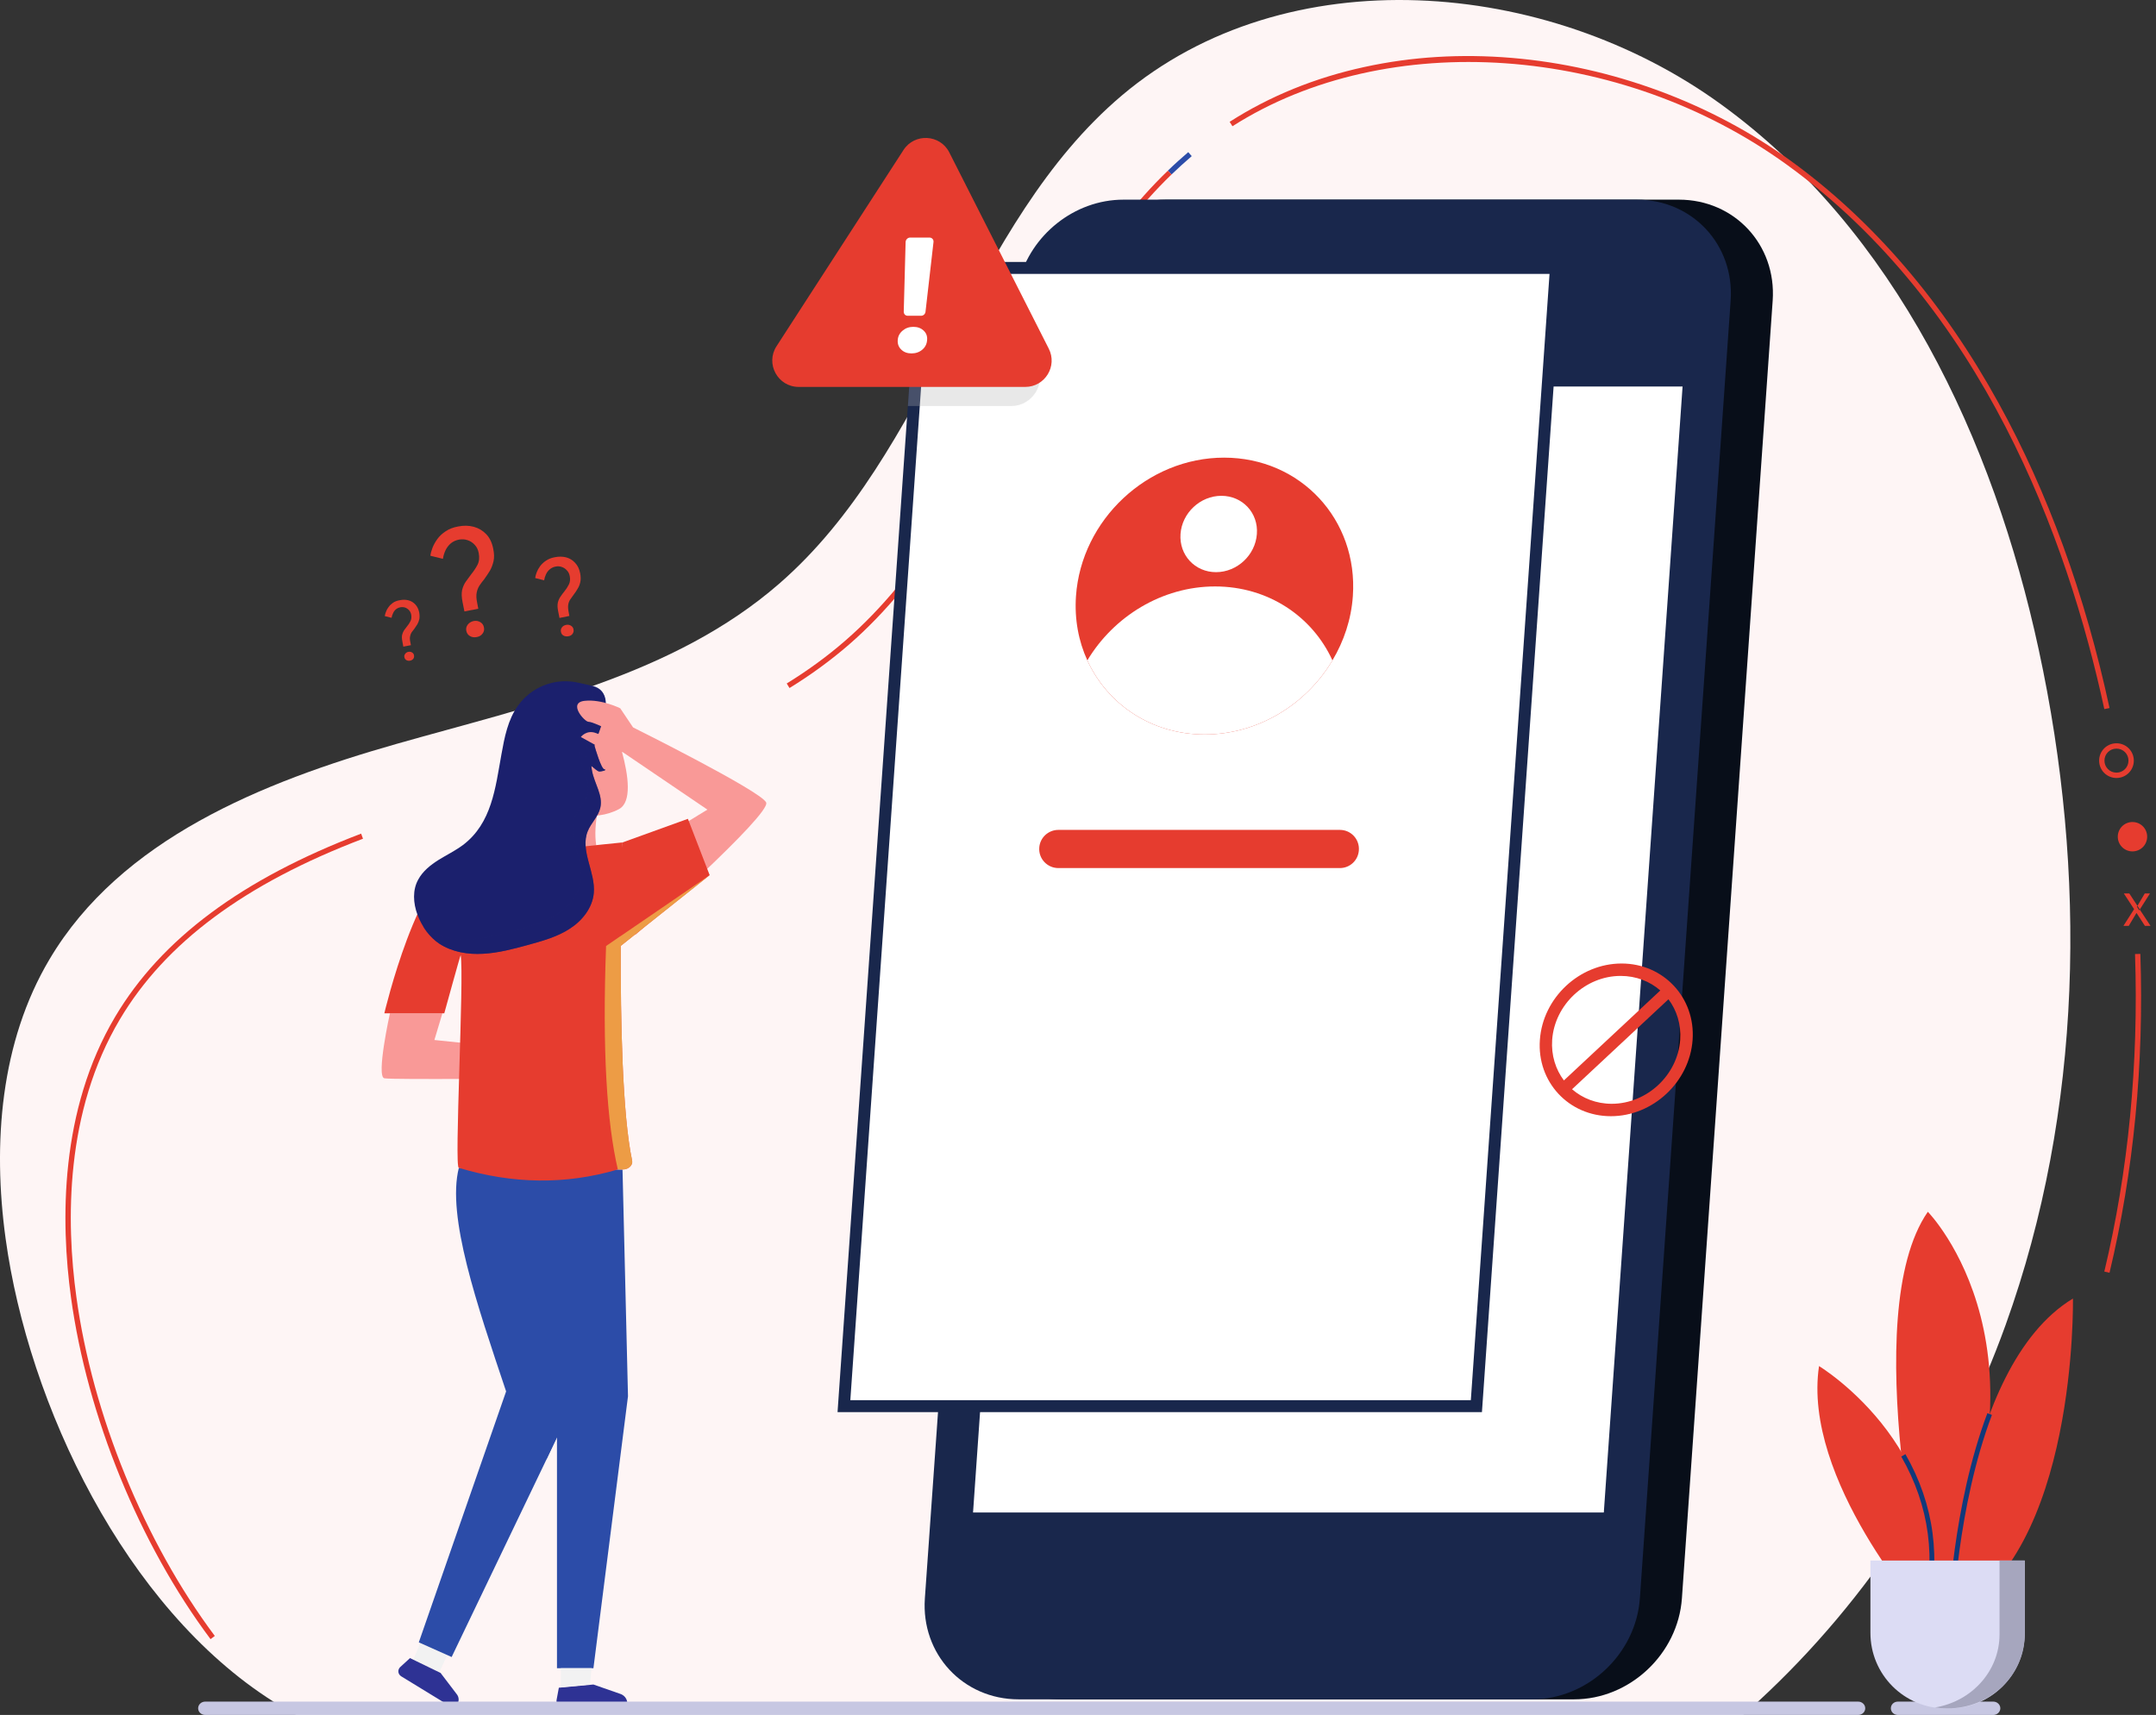 <svg width="181" height="144" viewBox="0 0 181 144" fill="none" xmlns="http://www.w3.org/2000/svg">
<rect x="0" y="0" width="181" height="144" fill="#333333" stroke="none"/>
<path d="M168.379 111.241C164.064 123.222 156.925 134.283 147.589 142.879C147.178 143.26 146.764 143.634 146.345 144H24.87C24.773 143.947 24.672 143.895 24.567 143.843C24.022 143.537 23.484 143.215 22.953 142.879C10.48 134.989 2.377 117.932 0.471 104.001C-0.627 96.01 0.034 87.482 4.159 80.544C10.132 70.469 22.012 65.672 33.275 62.467C44.55 59.262 56.564 56.706 65.406 49.018C78.093 38.002 81.354 18.86 94.187 8.011C107.994 -3.656 129.859 -1.863 144.485 8.762C159.11 19.375 167.348 36.903 171.158 54.566C175.215 73.293 174.868 93.209 168.379 111.241Z" fill="#FEF5F5"/>
<path d="M17.675 137.634C11.701 129.643 7.33 118.929 5.963 108.966C5.078 102.533 5.011 93.22 9.673 85.364C13.55 78.841 20.297 73.82 30.317 69.998L30.474 70.424C20.555 74.201 13.876 79.166 10.065 85.588C5.459 93.343 5.537 102.544 6.411 108.899C7.768 118.795 12.105 129.43 18.033 137.365L17.675 137.634Z" fill="#E63C2F"/>
<path d="M177.098 106.87L176.661 106.769C178.678 98.319 179.553 89.353 179.239 80.107L179.687 80.096C180.001 89.375 179.127 98.386 177.098 106.87Z" fill="#E63C2F"/>
<path d="M176.661 59.542C173.579 45.275 166.463 25.774 150.067 13.872C136.058 3.696 116.456 2.318 103.467 10.6L103.231 10.23C106.605 8.067 110.415 6.52 114.551 5.624C118.496 4.761 122.654 4.503 126.924 4.862C135.318 5.568 143.634 8.638 150.336 13.502C157.25 18.523 163.123 25.371 167.785 33.844C171.91 41.319 175.048 49.937 177.099 59.452L176.661 59.542Z" fill="#E63C2F"/>
<path d="M98.356 14.646L98.042 14.332C98.602 13.783 99.185 13.267 99.757 12.774L100.048 13.11C99.477 13.603 98.905 14.119 98.356 14.646Z" fill="#2C4CA8"/>
<path d="M66.281 57.771L66.046 57.39C67.828 56.292 69.487 55.081 70.977 53.781C77.231 48.346 81.254 40.792 85.154 33.485C88.774 26.682 92.517 19.655 98.043 14.332L98.356 14.646C92.876 19.935 89.155 26.929 85.546 33.687C81.635 41.039 77.589 48.637 71.269 54.129C69.767 55.429 68.086 56.662 66.281 57.771Z" fill="#E63C2F"/>
<path d="M37.602 138.856L36.885 140.402L34.699 139.36L35.472 137.5L37.602 138.856Z" fill="#F2F2F2"/>
<path d="M48.294 117.505L37.916 139.135L35.159 137.903L42.489 116.833C40.045 109.537 37.49 102.14 38.521 98.061H47.98L48.294 117.505Z" fill="#2C4CA8"/>
<path d="M52.262 98.207L52.721 117.237L49.819 140.077H46.759V117.921L43.105 98.05L52.262 98.207Z" fill="#2C4CA8"/>
<path d="M49.818 141.444L52.071 142.229C52.374 142.33 52.587 142.576 52.643 142.856L52.676 143.069C52.699 143.215 52.564 143.35 52.396 143.35H47.297C46.938 143.35 46.669 143.058 46.725 142.744L46.916 141.713L49.818 141.444Z" fill="#2E3294"/>
<path d="M49.662 140.077L49.538 141.444L47.084 141.68V140.077H49.662Z" fill="#F2F2F2"/>
<path d="M36.986 140.47L38.342 142.252C38.533 142.487 38.555 142.801 38.409 143.058L38.309 143.249C38.23 143.383 38.039 143.428 37.905 143.339L33.691 140.761C33.4 140.582 33.355 140.212 33.601 139.976L34.42 139.226L36.986 140.47Z" fill="#2E3294"/>
<g style="mix-blend-mode:multiply">
<path d="M46.76 120.644L45.863 122.56L43.868 105.077L46.76 117.898V120.644Z" fill="#2C4CA8"/>
</g>
<path d="M50.108 68.507C49.952 69.494 49.929 70.435 50.108 71.264L46.791 71.679L47.262 68.115L50.108 68.507Z" fill="#F99997"/>
<path d="M37.141 85.083L36.468 87.325L45.849 88.3V90.541C45.849 90.541 32.961 90.676 32.266 90.541C31.56 90.395 32.736 85.083 32.736 85.083H37.141Z" fill="#F99997"/>
<path d="M52.304 98.196H51.867C47.474 99.496 43.025 99.417 38.519 98.061C38.116 98.061 38.979 82.124 38.676 80.197C38.643 80.197 37.298 85.083 37.298 85.083H32.266C32.266 85.083 35.157 72.8 38.822 72.262C42.487 71.713 52.259 70.738 52.259 70.738C52.259 70.738 52.147 74.122 52.114 78.594C52.114 78.863 52.114 79.139 52.114 79.423C52.091 85.655 52.248 93.589 53.066 97.445C53.156 97.837 52.764 98.196 52.304 98.196Z" fill="#E63C2F"/>
<path d="M50.814 59.138C50.814 59.138 54.143 66.759 51.969 67.936C49.795 69.101 47.34 68.126 47.34 68.126L46.791 63.307C46.791 63.307 48.293 58.835 50.814 59.138Z" fill="#F99997"/>
<path d="M50.276 64.776C50.186 64.764 49.895 64.529 49.648 64.316C49.655 64.458 49.674 64.596 49.704 64.731C49.895 65.784 50.634 66.77 50.399 67.813C50.242 68.552 49.626 69.09 49.345 69.785C48.673 71.421 50.007 73.226 49.85 74.985C49.738 76.241 48.875 77.317 47.821 77.989C46.768 78.673 45.535 79.009 44.325 79.345C43.092 79.681 41.837 80.017 40.559 80.085C39.281 80.163 37.947 79.939 36.872 79.233C35.336 78.213 34.137 75.602 35.112 73.853C35.493 73.147 36.143 72.632 36.816 72.206C37.488 71.791 38.217 71.433 38.855 70.962C41.298 69.124 41.59 66.132 42.094 63.352C42.352 61.918 42.632 60.427 43.495 59.239C44.179 58.275 45.232 57.581 46.387 57.323C47.126 57.155 47.9 57.166 48.639 57.345C49.132 57.468 49.984 57.569 50.376 57.906C51.307 58.69 50.679 60.36 50.354 61.29C50.197 61.716 50.04 62.164 49.906 62.613C49.984 62.882 50.466 64.551 50.735 64.596C51.038 64.663 50.421 64.809 50.276 64.776Z" fill="#1B206D"/>
<g style="mix-blend-mode:multiply" opacity="0.5">
<path d="M50.276 64.776C50.186 64.764 49.895 64.529 49.66 64.316C49.66 64.458 49.675 64.596 49.705 64.731C49.895 65.784 50.635 66.77 50.399 67.813C50.242 68.552 49.626 69.09 49.346 69.785C48.673 71.421 50.007 73.226 49.85 74.985C49.738 76.241 48.875 77.317 47.822 77.989C46.768 78.673 45.535 79.009 44.325 79.345C43.092 79.681 41.837 80.017 40.559 80.085C39.282 80.163 37.948 79.939 36.872 79.233C36.323 78.852 35.852 78.359 35.505 77.787C35.602 77.862 35.703 77.937 35.807 78.011C36.872 78.718 38.206 78.942 39.495 78.863C40.772 78.796 42.016 78.46 43.26 78.124C44.459 77.787 45.692 77.451 46.746 76.767C47.799 76.095 48.673 75.019 48.785 73.764C48.942 72.004 47.609 70.2 48.27 68.564C48.55 67.869 49.166 67.331 49.335 66.591C49.57 65.549 48.83 64.563 48.629 63.509C48.606 63.375 48.591 63.236 48.584 63.094C48.83 63.307 49.122 63.543 49.2 63.554C49.357 63.588 49.962 63.442 49.671 63.375C49.391 63.33 48.92 61.671 48.842 61.391C48.965 60.943 49.133 60.494 49.29 60.069C49.536 59.362 49.85 58.365 49.749 57.581C49.764 57.581 49.776 57.584 49.783 57.592C51.408 58.051 50.769 60.08 50.355 61.29C50.198 61.716 50.041 62.164 49.906 62.613C49.985 62.893 50.467 64.54 50.736 64.596C51.038 64.664 50.422 64.809 50.276 64.776Z" fill="#1B206D"/>
</g>
<path d="M50.67 61.077C50.67 61.077 49.717 60.606 49.403 60.606C49.078 60.606 47.644 59.004 49.078 58.847C50.513 58.69 52.071 59.474 52.071 59.474L53.147 61.077C53.147 61.077 63.838 66.401 64.32 67.376C64.791 68.351 53.326 78.516 53.326 78.516L53.629 71.5L59.389 67.981L52.272 63.151L50.199 62.68L48.764 61.884C48.764 61.884 49.235 61.245 50.042 61.559C50.838 61.884 50.838 61.402 50.67 61.077Z" fill="#F99997"/>
<path d="M59.578 73.484L52.114 79.424L52.102 79.435C52.08 79.166 52.058 78.9 52.035 78.639C51.845 75.972 51.878 73.327 52.259 70.738L57.751 68.754L59.578 73.484Z" fill="#E63C2F"/>
<g style="mix-blend-mode:multiply" opacity="0.8">
<path d="M53.067 97.445C53.156 97.837 52.764 98.196 52.305 98.196H51.868C50.949 94.24 50.556 88.232 50.881 79.435L52.036 78.639L52.114 78.594L59.578 73.484L52.114 79.424C52.092 85.655 52.249 93.59 53.067 97.445Z" fill="#EFB44B"/>
</g>
<path d="M38.989 51.338L38.832 50.554C38.75 50.143 38.738 49.803 38.798 49.534C38.865 49.265 38.97 49.03 39.112 48.828C39.254 48.626 39.4 48.428 39.549 48.234C39.766 47.965 39.945 47.696 40.087 47.427C40.229 47.151 40.263 46.818 40.188 46.429C40.136 46.153 40.023 45.925 39.852 45.746C39.68 45.559 39.478 45.428 39.246 45.354C39.015 45.279 38.779 45.264 38.54 45.309C38.264 45.361 38.029 45.469 37.834 45.634C37.648 45.798 37.502 45.992 37.397 46.217C37.293 46.441 37.222 46.676 37.184 46.923L36.131 46.665C36.153 46.471 36.213 46.246 36.31 45.992C36.407 45.746 36.542 45.503 36.714 45.264C36.893 45.017 37.125 44.801 37.408 44.614C37.692 44.42 38.036 44.285 38.44 44.211C38.918 44.113 39.362 44.121 39.773 44.233C40.184 44.345 40.535 44.554 40.827 44.861C41.118 45.167 41.312 45.578 41.41 46.093C41.492 46.489 41.499 46.833 41.432 47.124C41.365 47.416 41.264 47.681 41.129 47.92C40.987 48.152 40.83 48.387 40.659 48.626C40.509 48.805 40.375 48.985 40.255 49.164C40.143 49.336 40.065 49.534 40.02 49.758C39.975 49.975 39.986 50.251 40.053 50.587L40.154 51.114L38.989 51.338ZM40.031 53.49C39.814 53.535 39.624 53.509 39.459 53.412C39.288 53.315 39.183 53.165 39.146 52.963C39.108 52.777 39.149 52.605 39.269 52.448C39.388 52.291 39.556 52.19 39.773 52.145C39.982 52.108 40.169 52.142 40.334 52.246C40.498 52.351 40.595 52.493 40.625 52.672C40.67 52.874 40.632 53.049 40.513 53.199C40.401 53.356 40.24 53.453 40.031 53.49Z" fill="#E63C2F"/>
<path d="M46.969 51.888L46.857 51.316C46.798 51.025 46.79 50.782 46.835 50.587C46.88 50.401 46.955 50.236 47.059 50.094C47.156 49.945 47.261 49.803 47.373 49.669C47.53 49.474 47.657 49.28 47.754 49.086C47.858 48.884 47.885 48.649 47.832 48.38C47.795 48.178 47.713 48.014 47.586 47.887C47.466 47.752 47.324 47.659 47.16 47.606C46.996 47.547 46.824 47.535 46.644 47.573C46.45 47.61 46.286 47.689 46.151 47.808C46.017 47.92 45.912 48.058 45.837 48.223C45.763 48.38 45.711 48.548 45.681 48.727L44.93 48.537C44.945 48.402 44.986 48.245 45.053 48.066C45.12 47.887 45.217 47.711 45.344 47.539C45.471 47.367 45.639 47.21 45.849 47.068C46.05 46.934 46.293 46.841 46.577 46.788C46.921 46.721 47.238 46.725 47.53 46.8C47.829 46.882 48.079 47.035 48.281 47.259C48.49 47.476 48.632 47.767 48.706 48.133C48.759 48.417 48.763 48.664 48.718 48.873C48.673 49.082 48.598 49.269 48.494 49.433C48.397 49.605 48.284 49.773 48.157 49.938C48.053 50.072 47.959 50.203 47.877 50.33C47.795 50.449 47.739 50.587 47.709 50.744C47.679 50.909 47.687 51.111 47.731 51.35L47.799 51.719L46.969 51.888ZM47.72 53.423C47.563 53.453 47.425 53.434 47.306 53.367C47.186 53.3 47.115 53.195 47.093 53.053C47.063 52.919 47.089 52.795 47.171 52.683C47.253 52.571 47.373 52.5 47.53 52.47C47.679 52.441 47.814 52.463 47.933 52.538C48.053 52.612 48.124 52.713 48.146 52.84C48.176 52.982 48.15 53.109 48.068 53.221C47.986 53.333 47.87 53.401 47.72 53.423Z" fill="#E63C2F"/>
<path d="M33.859 54.297L33.78 53.86C33.735 53.636 33.728 53.453 33.758 53.311C33.795 53.161 33.851 53.03 33.926 52.918C34.008 52.814 34.09 52.705 34.172 52.593C34.292 52.451 34.389 52.302 34.464 52.145C34.538 51.996 34.557 51.816 34.52 51.607C34.49 51.458 34.43 51.334 34.34 51.237C34.243 51.133 34.131 51.058 34.004 51.013C33.877 50.976 33.746 50.968 33.612 50.991C33.463 51.021 33.336 51.08 33.231 51.17C33.126 51.26 33.048 51.368 32.996 51.495C32.936 51.615 32.895 51.742 32.872 51.876L32.301 51.73C32.316 51.626 32.349 51.506 32.402 51.372C32.447 51.237 32.521 51.103 32.626 50.968C32.723 50.834 32.846 50.714 32.996 50.61C33.153 50.505 33.343 50.434 33.567 50.397C33.821 50.344 34.064 50.348 34.296 50.408C34.52 50.468 34.71 50.584 34.867 50.755C35.024 50.92 35.133 51.14 35.192 51.417C35.23 51.641 35.233 51.831 35.203 51.988C35.166 52.145 35.11 52.291 35.035 52.425C34.953 52.552 34.867 52.679 34.778 52.806C34.695 52.903 34.621 53.001 34.553 53.098C34.494 53.195 34.453 53.303 34.43 53.423C34.4 53.55 34.404 53.703 34.441 53.882L34.497 54.174L33.859 54.297ZM34.43 55.474C34.311 55.496 34.206 55.481 34.116 55.429C34.027 55.377 33.971 55.294 33.948 55.182C33.926 55.078 33.948 54.984 34.016 54.902C34.075 54.812 34.165 54.756 34.285 54.734C34.404 54.712 34.509 54.73 34.598 54.79C34.688 54.842 34.74 54.921 34.755 55.025C34.778 55.13 34.759 55.227 34.699 55.317C34.632 55.399 34.542 55.451 34.43 55.474Z" fill="#E63C2F"/>
<path d="M132.144 142.689H89.052C84.378 142.689 80.848 138.889 81.173 134.216L88.794 25.237C89.13 20.552 93.176 16.764 97.861 16.764H140.941C145.615 16.764 149.145 20.552 148.82 25.237L141.199 134.216C140.863 138.889 136.817 142.689 132.144 142.689Z" fill="#080E19"/>
<path d="M145.291 25.237L137.67 134.216C137.334 138.889 133.288 142.689 128.614 142.689H85.522C80.849 142.689 77.319 138.889 77.644 134.216L78.63 120.252L85.276 25.237C85.31 24.699 85.388 24.183 85.522 23.679C86.52 19.745 90.185 16.764 94.32 16.764H137.412C142.086 16.764 145.616 20.552 145.291 25.237Z" fill="#19274C"/>
<path d="M134.643 126.999H81.689L88.29 32.454H141.255L134.643 126.999Z" fill="white"/>
<path d="M119.335 26.178H111.097C110.66 26.178 110.335 25.831 110.358 25.394C110.391 24.968 110.772 24.609 111.198 24.609H119.435C119.873 24.609 120.198 24.968 120.175 25.394C120.141 25.831 119.76 26.178 119.335 26.178Z" fill="#2E3294"/>
<path d="M77.526 22.497H130.622L123.945 118.07H70.85L77.526 22.497Z" fill="white" stroke="#19274C"/>
<path d="M120.915 76.89H79.639L80.423 65.671H121.7L120.915 76.89Z" fill="white"/>
<path d="M112.487 72.889H88.851C87.921 72.889 87.181 72.104 87.248 71.174C87.304 70.334 88.01 69.684 88.851 69.684H112.487C113.417 69.684 114.146 70.468 114.079 71.398C114.023 72.239 113.328 72.889 112.487 72.889Z" fill="#E63C2F"/>
<path d="M113.575 50.049C113.441 51.999 112.824 53.837 111.86 55.451C109.664 59.149 105.607 61.671 101.135 61.671C96.674 61.671 92.976 59.149 91.284 55.451C90.544 53.837 90.197 51.999 90.331 50.049C90.779 43.627 96.349 38.427 102.76 38.427C109.182 38.427 114.023 43.627 113.575 50.049Z" fill="#E63C2F"/>
<path d="M99.106 44.838C99.23 43.067 100.765 41.632 102.536 41.632C104.307 41.632 105.652 43.067 105.517 44.838C105.394 46.608 103.858 48.043 102.088 48.043C100.317 48.043 98.983 46.608 99.106 44.838Z" fill="white"/>
<path d="M111.861 55.451C109.664 59.149 105.607 61.671 101.135 61.671C96.675 61.671 92.977 59.149 91.284 55.451C93.492 51.764 97.549 49.242 102.01 49.242C106.47 49.242 110.18 51.764 111.861 55.451Z" fill="white"/>
<path fill-rule="evenodd" clip-rule="evenodd" d="M142.097 87.313C141.85 90.844 138.768 93.724 135.238 93.724C131.697 93.724 129.018 90.844 129.276 87.313C129.522 83.783 132.593 80.903 136.135 80.903C139.665 80.903 142.344 83.783 142.097 87.313ZM130.307 87.313C130.217 88.602 130.598 89.801 131.293 90.72L139.385 83.167C138.511 82.405 137.356 81.945 136.056 81.945C133.098 81.945 130.52 84.355 130.307 87.313ZM141.055 87.313C141.144 86.013 140.763 84.825 140.069 83.906L131.977 91.46C132.851 92.222 134.017 92.682 135.305 92.682C138.264 92.682 140.842 90.272 141.055 87.313Z" fill="#E63C2F"/>
<g style="mix-blend-mode:multiply" opacity="0.3">
<path d="M84.928 34.09H76.22L77.06 21.997H82.63L87.08 30.773C87.83 32.241 86.631 34.09 84.928 34.09Z" fill="#B3B3B3"/>
</g>
<path d="M79.694 12.796L88.044 29.271C88.795 30.739 87.73 32.488 86.071 32.488H67.052C65.293 32.488 64.239 30.538 65.192 29.07L75.85 12.595C76.78 11.16 78.921 11.272 79.694 12.796Z" fill="#E63C2F"/>
<path d="M75.366 28.554C75.389 28.233 75.527 27.967 75.781 27.758C76.028 27.549 76.326 27.444 76.678 27.444C77.029 27.444 77.316 27.549 77.54 27.758C77.765 27.967 77.862 28.233 77.832 28.554C77.809 28.883 77.675 29.152 77.428 29.361C77.182 29.57 76.879 29.675 76.521 29.675C76.169 29.675 75.886 29.57 75.669 29.361C75.445 29.152 75.344 28.883 75.366 28.554ZM77.328 26.514H76.196C76.016 26.514 75.871 26.369 75.871 26.178L76.028 20.317C76.039 20.115 76.207 19.947 76.409 19.947H78.034C78.235 19.947 78.392 20.115 78.37 20.317L77.698 26.178C77.675 26.369 77.518 26.514 77.328 26.514Z" fill="white"/>
<path d="M156.59 143.44C156.59 143.753 156.321 144 155.996 144H17.228C16.903 144 16.634 143.753 16.634 143.44C16.634 143.126 16.903 142.879 17.228 142.879H155.996C156.321 142.879 156.59 143.126 156.59 143.44Z" fill="#C7C7E2"/>
<path d="M167.337 144H159.335C158.999 144 158.741 143.753 158.741 143.44C158.741 143.126 158.999 142.879 159.335 142.879H167.337C167.662 142.879 167.931 143.126 167.931 143.44C167.931 143.753 167.662 144 167.337 144Z" fill="#C7C7E2"/>
<path d="M161.845 135.763C161.845 135.763 155.861 110.39 161.845 101.749C161.845 101.749 173.647 113.763 161.845 135.763Z" fill="#E63C2F"/>
<path d="M163.772 135.763C163.772 135.763 164.445 114.839 174.027 109.034C174.027 109.034 174.431 130.496 163.772 135.763Z" fill="#E63C2F"/>
<path d="M161.576 135.763C161.576 135.763 151.277 124.253 152.711 114.705C152.711 114.705 165.017 122.146 161.576 135.763Z" fill="#E63C2F"/>
<path d="M161.778 135.808L161.386 135.707C162.585 130.955 161.991 126.45 159.615 122.303L159.963 122.101C162.395 126.349 163 130.955 161.778 135.808Z" fill="#11397A"/>
<path d="M163.975 135.763L163.571 135.752C163.571 135.662 163.896 126.483 166.844 118.661L167.225 118.806C164.3 126.562 163.975 135.673 163.975 135.763Z" fill="#11397A"/>
<path d="M163.638 143.451H163.369C159.861 143.451 157.025 140.615 157.025 137.108V131.033H169.981V137.108C169.981 140.615 167.146 143.451 163.638 143.451Z" fill="#DCDCF4"/>
<path d="M169.981 131.033V137.242C169.981 140.671 167.078 143.451 163.503 143.451C163.137 143.451 162.782 143.425 162.438 143.372C165.509 142.879 167.863 140.324 167.863 137.242V131.033H169.981Z" fill="#A6A6BE"/>
<path fill-rule="evenodd" clip-rule="evenodd" d="M177.682 65.325C176.875 65.325 176.225 64.675 176.225 63.868C176.225 63.061 176.875 62.411 177.682 62.411C178.488 62.411 179.138 63.061 179.138 63.868C179.138 64.675 178.488 65.325 177.682 65.325ZM177.682 62.859C177.121 62.859 176.673 63.307 176.673 63.868C176.673 64.428 177.121 64.876 177.682 64.876C178.242 64.876 178.69 64.428 178.69 63.868C178.69 63.307 178.242 62.859 177.682 62.859Z" fill="#E63C2F"/>
<path d="M180.258 70.256C180.258 70.939 179.708 71.489 179.025 71.489C178.341 71.489 177.792 70.939 177.792 70.256C177.792 69.572 178.341 69.023 179.025 69.023C179.708 69.023 180.258 69.572 180.258 70.256Z" fill="#E63C2F"/>
<path fill-rule="evenodd" clip-rule="evenodd" d="M178.265 77.742L179.161 76.341L178.298 75.019H178.758L179.441 76.061L179.397 76.129L179.587 76.442L179.632 76.364L180.54 77.742H180.069L179.363 76.655L178.713 77.742H178.265ZM180.495 75.019H180.058L179.441 76.061L179.643 76.364L180.495 75.019Z" fill="#E63C2F"/>
</svg>
